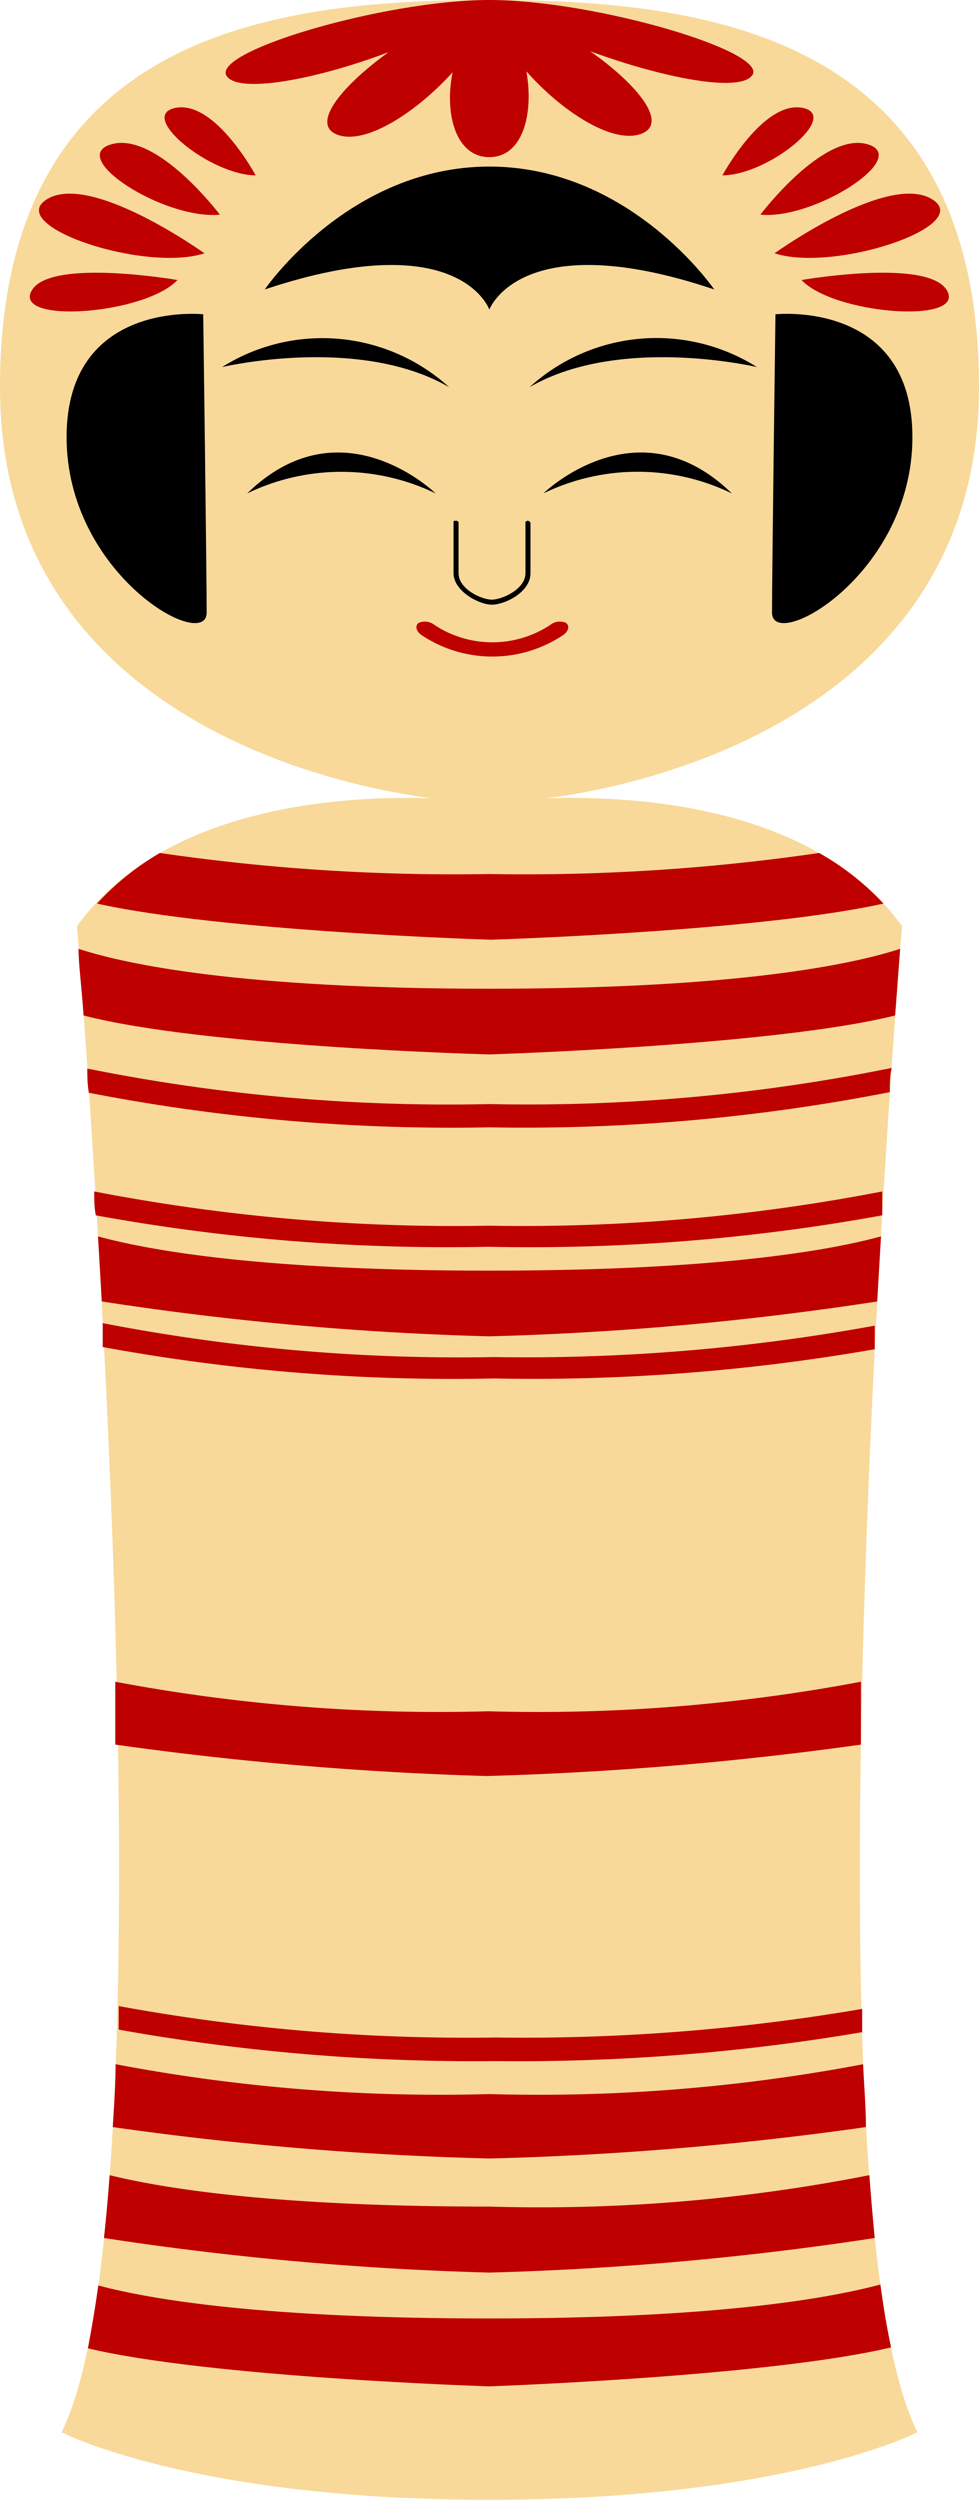 <svg xmlns="http://www.w3.org/2000/svg" viewBox="0 0 31.17 79.54">
  <g>
    <g>
      <path d="M15.58,0C8.65,0,0,1.08,0,12.32S12.4,25.54,15.58,25.54s15.59-2,15.59-13.22S22.52,0,15.58,0Z" style="fill: #f8d99a"/>
      <path d="M15.58,5.3c-4.48,0-7.15,3.91-7.15,3.91,6.2-2.07,7.15.64,7.15.64s1-2.71,7.16-.64C22.74,9.21,20.07,5.3,15.58,5.3Z"/>
      <path d="M6.47,10s.11,8.21.11,9.49-4.46-1.2-4.46-5.58S6.47,10,6.47,10Z"/>
      <path d="M24.69,10s-.11,8.21-.11,9.49,4.47-1.2,4.47-5.58S24.69,10,24.69,10Z"/>
      <g>
        <path d="M8.14,5.58S6.86,3.2,5.6,3.43,6.68,5.57,8.14,5.58Z" style="fill: #bf0000"/>
        <path d="M7,6.83S5,4.18,3.55,4.59,5.23,7,7,6.83Z" style="fill: #bf0000"/>
        <path d="M6.51,8.06s-3.59-2.57-5-1.73S4.58,8.68,6.51,8.06Z" style="fill: #bf0000"/>
        <path d="M5.65,8.91S1.56,8.2,1,9.26,4.63,10,5.65,8.91Z" style="fill: #bf0000"/>
      </g>
      <g>
        <path d="M23,5.58s1.29-2.38,2.54-2.15S24.49,5.57,23,5.58Z" style="fill: #bf0000"/>
        <path d="M24.21,6.83s2-2.65,3.41-2.24S25.93,7,24.21,6.83Z" style="fill: #bf0000"/>
        <path d="M24.66,8.06s3.58-2.57,5-1.73S26.59,8.68,24.66,8.06Z" style="fill: #bf0000"/>
        <path d="M25.52,8.91s4.08-.71,4.64.35S26.54,10,25.52,8.91Z" style="fill: #bf0000"/>
      </g>
      <path d="M16.86,12.32a6,6,0,0,1,7.24-.64S19.74,10.65,16.86,12.32Z"/>
      <path d="M17.3,15.7s3-2.93,6,0A6.87,6.87,0,0,0,17.3,15.7Z"/>
      <path d="M14.3,12.32a6,6,0,0,0-7.23-.64S11.42,10.65,14.3,12.32Z"/>
      <path d="M13.87,15.7s-3-2.93-6,0A6.89,6.89,0,0,1,13.87,15.7Z"/>
      <path d="M18,19.81c.14.07.12.26-.06.39a4.06,4.06,0,0,1-4.53,0c-.18-.13-.2-.32-.06-.39h0a.5.5,0,0,1,.49.08,3.35,3.35,0,0,0,3.67,0,.5.5,0,0,1,.49-.08Z" style="fill: #bf0000"/>
      <path d="M16.81,16.57s-.08,0-.08.06v1.61c0,.51-.75.84-1.07.84s-1.06-.33-1.06-.84V16.63s0-.06-.08-.06-.08,0-.08.06v1.61c0,.56.8,1,1.22,1s1.23-.4,1.23-1V16.63S16.85,16.57,16.81,16.57Z"/>
      <path d="M15.58,0C12.19,0,6.41,1.72,7.27,2.48c.53.48,2.94,0,5.1-.82C10.82,2.78,9.86,4,10.78,4.3s2.53-.78,3.63-2C14.14,3.64,14.52,5,15.58,5S17,3.64,16.76,2.27c1.1,1.25,2.7,2.3,3.62,2s0-1.52-1.59-2.64c2.17.8,4.58,1.3,5.11.82C24.76,1.72,19,0,15.58,0Z" style="fill: #bf0000"/>
    </g>
    <g>
      <path d="M28.72,29.47c-3.81-5.27-13.14-3.93-13.14-3.93S6.26,24.2,2.45,29.47c0,0,3.32,40.24-.49,47.92,0,0,4.13,2.15,13.62,2.15s13.63-2.15,13.63-2.15C25.39,69.71,28.72,29.47,28.72,29.47Z" style="fill: #f8d99a"/>
      <path d="M28.5,32.31c.07-.91.12-1.63.16-2.12-1.51.49-5.14,1.27-13.08,1.27S4,30.68,2.5,30.19c0,.49.1,1.21.16,2.12,3.83,1,12.92,1.24,12.92,1.24S24.68,33.27,28.5,32.31Z" style="fill: #bf0000"/>
      <path d="M27.93,41.41q.06-1.06.12-2.07c-1.8.49-5.45,1.09-12.47,1.09s-10.66-.6-12.46-1.09q.06,1,.12,2.07a97.77,97.77,0,0,0,12.34,1.11A98,98,0,0,0,27.93,41.41Z" style="fill: #bf0000"/>
      <path d="M27.41,55.51c0-.68,0-1.35,0-2a55.39,55.39,0,0,1-11.87.94,55.54,55.54,0,0,1-11.87-.94c0,.68,0,1.35,0,2a106.71,106.71,0,0,0,11.82,1A107,107,0,0,0,27.41,55.51Z" style="fill: #bf0000"/>
      <path d="M27.57,67.68c0-.65-.06-1.32-.09-2a55.28,55.28,0,0,1-11.9.95,55.36,55.36,0,0,1-11.9-.95c0,.68-.05,1.35-.09,2a103.34,103.34,0,0,0,12,1A103.34,103.34,0,0,0,27.57,67.68Z" style="fill: #bf0000"/>
      <path d="M27.85,71.21c-.06-.63-.12-1.3-.17-2a54.18,54.18,0,0,1-12.1,1c-6.56,0-10.18-.53-12.09-1-.05.69-.11,1.36-.18,2a98.93,98.93,0,0,0,12.27,1.1A98.78,98.78,0,0,0,27.85,71.21Z" style="fill: #bf0000"/>
      <path d="M28.37,74.69c-.13-.61-.24-1.26-.34-2-1.8.48-5.45,1.08-12.45,1.08S4.93,73.2,3.13,72.72c-.1.71-.21,1.36-.33,2,3.9.93,12.78,1.21,12.78,1.21S24.47,75.62,28.37,74.69Z" style="fill: #bf0000"/>
      <path d="M28.13,28.75a8.57,8.57,0,0,0-2.05-1.61,64.82,64.82,0,0,1-10.5.67,64.77,64.77,0,0,1-10.49-.67,8.57,8.57,0,0,0-2,1.61c4,.89,12.54,1.15,12.54,1.15S24.12,29.64,28.13,28.75Z" style="fill: #bf0000"/>
      <path d="M28.33,34.75c0-.27,0-.52.06-.77a58.29,58.29,0,0,1-12.81,1.15A58.25,58.25,0,0,1,2.78,34c0,.25,0,.5.05.77a60.54,60.54,0,0,0,12.75,1.1A60.54,60.54,0,0,0,28.33,34.75Z" style="fill: #bf0000"/>
      <path d="M28.09,38.67c0-.26,0-.51,0-.76A60.22,60.22,0,0,1,15.58,39,60.39,60.39,0,0,1,3,37.91c0,.25,0,.5.05.76a62.47,62.47,0,0,0,12.5,1A62.51,62.51,0,0,0,28.09,38.67Z" style="fill: #bf0000"/>
      <path d="M27.85,42.93c0-.25,0-.5,0-.75a61.88,61.88,0,0,1-12.13,1A59.58,59.58,0,0,1,3.27,42.1c0,.25,0,.51,0,.76a61.57,61.57,0,0,0,12.45,1A63.07,63.07,0,0,0,27.85,42.93Z" style="fill: #bf0000"/>
      <path d="M27.45,64.66c0-.24,0-.49,0-.74a63.84,63.84,0,0,1-11.67.91,61.37,61.37,0,0,1-12-1c0,.25,0,.5,0,.75a64.23,64.23,0,0,0,12,1A65.16,65.16,0,0,0,27.45,64.66Z" style="fill: #bf0000"/>
    </g>
  </g>
</svg>
